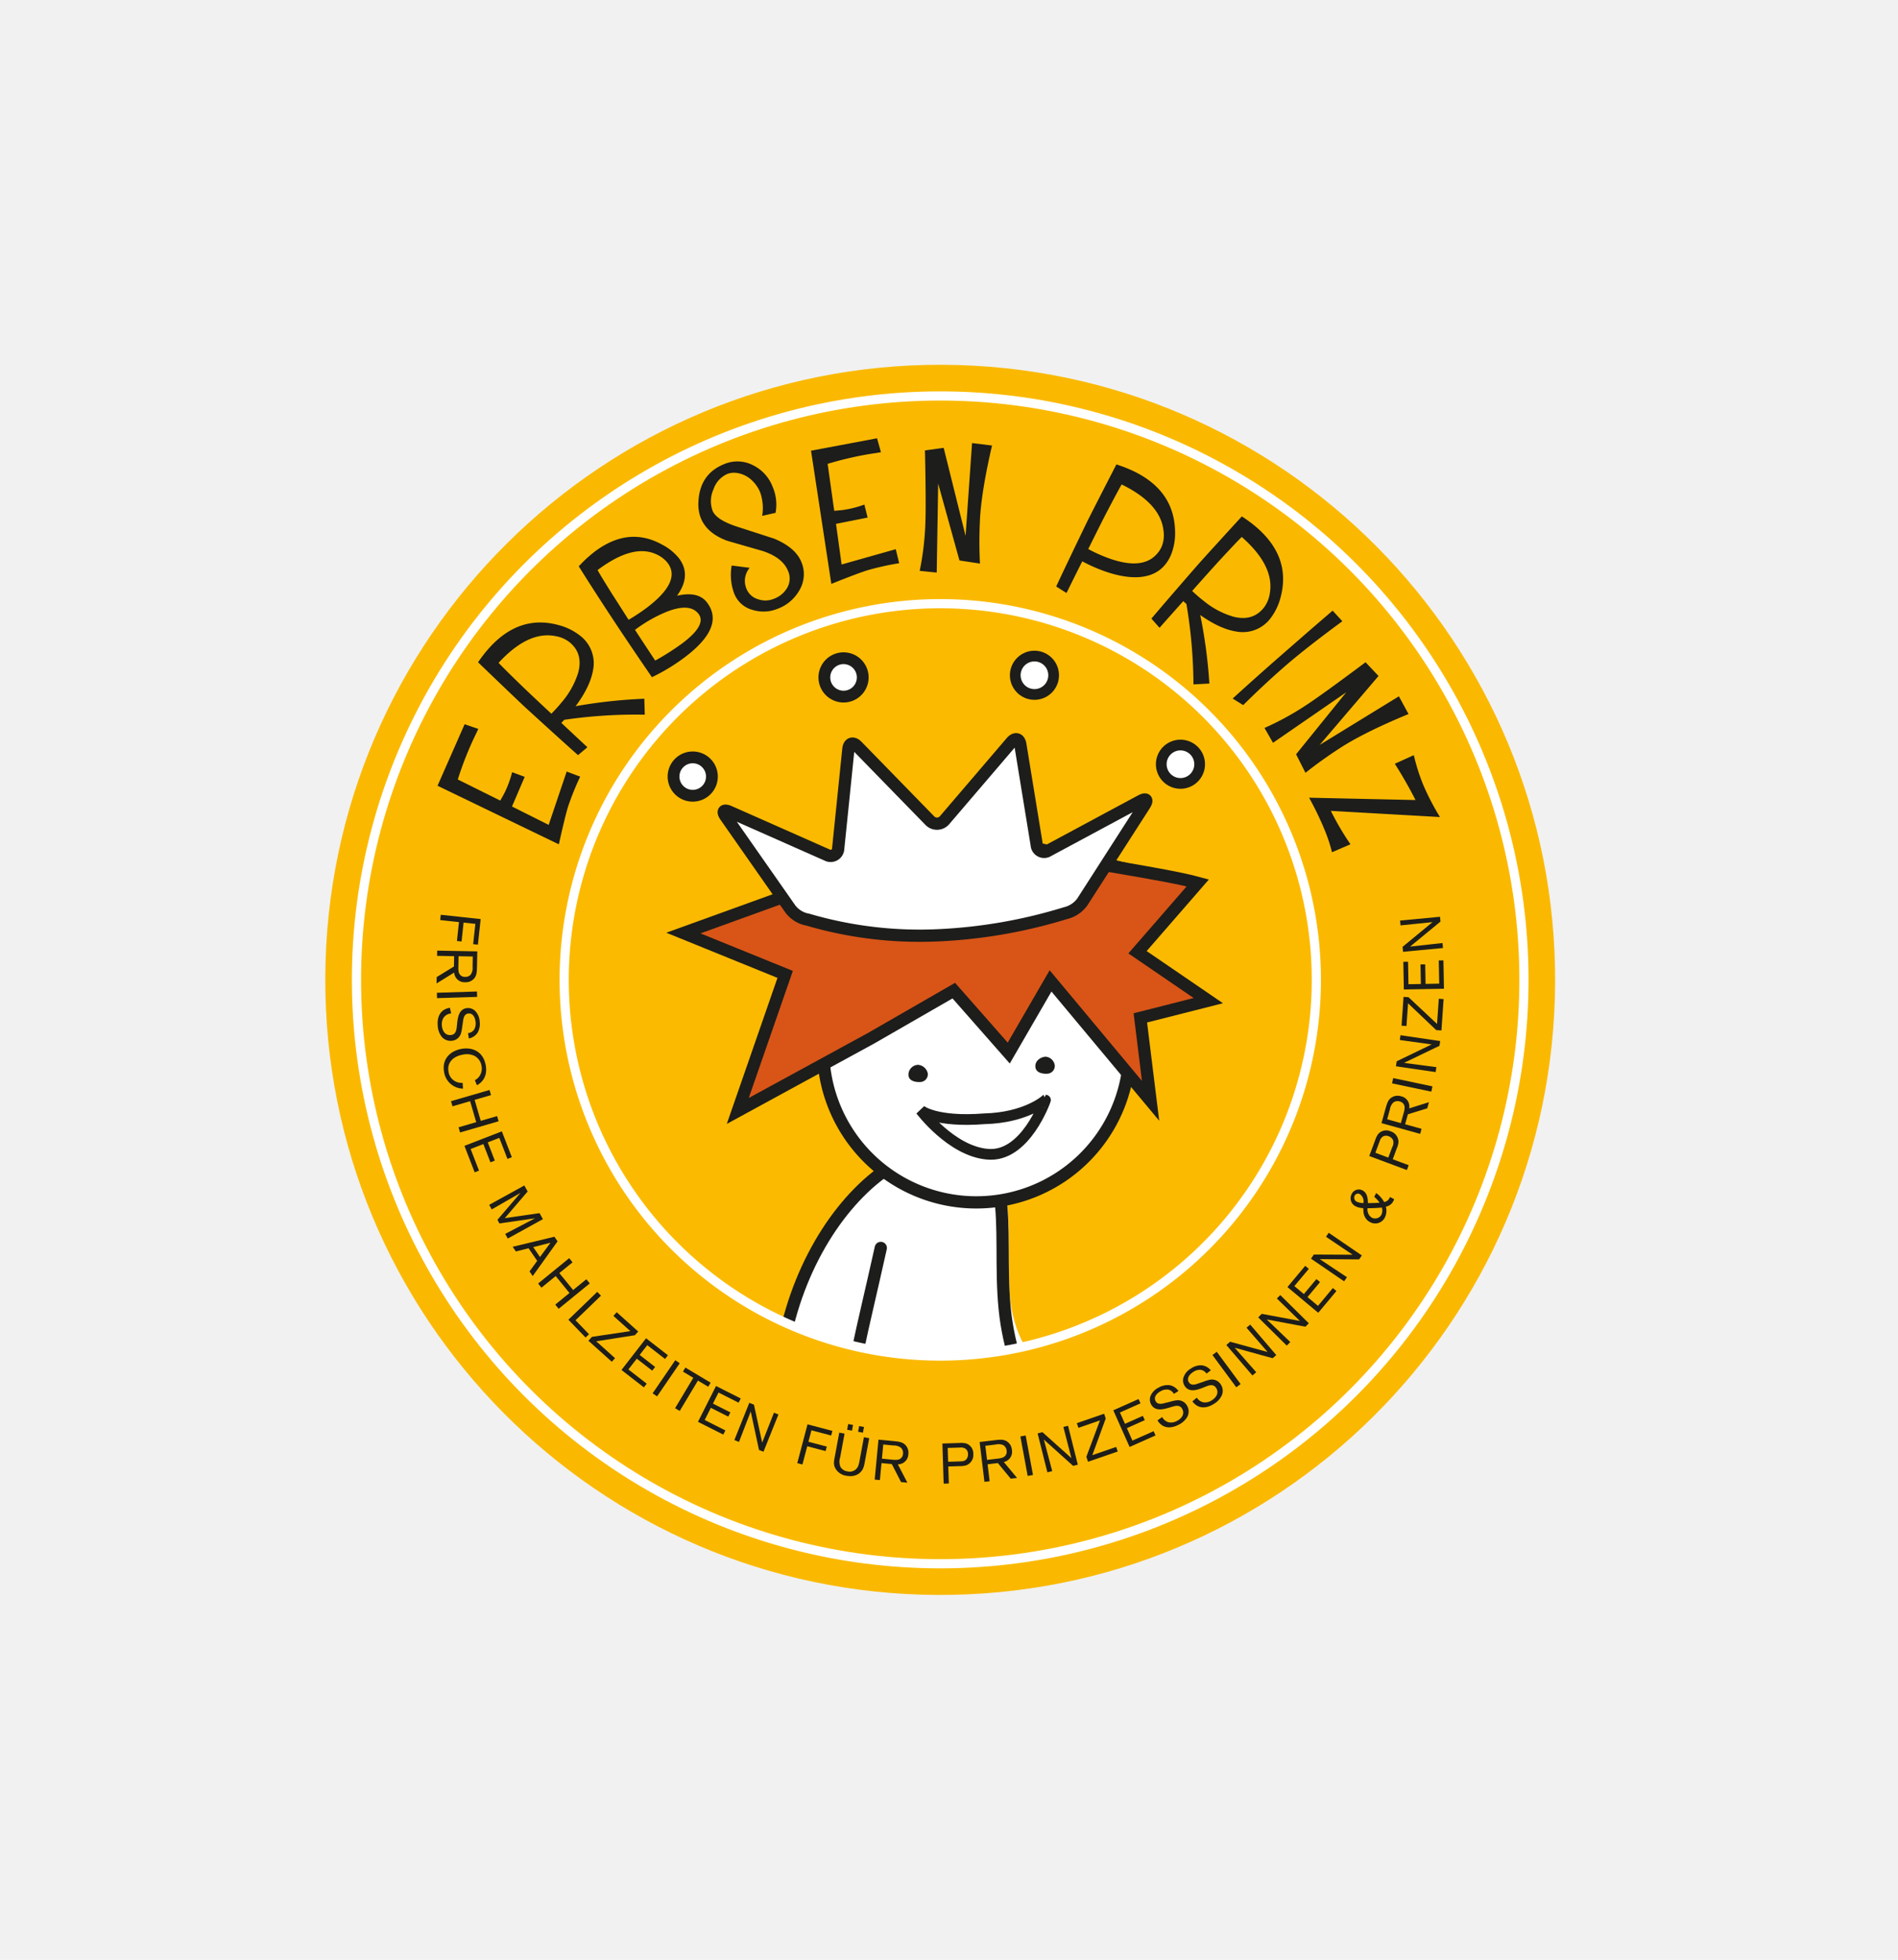 <svg xmlns="http://www.w3.org/2000/svg" xmlns:xlink="http://www.w3.org/1999/xlink" width="620" height="640" viewBox="0 0 620 640">
  <defs>
    <clipPath id="clip-path">
      <rect id="Rechteck_703" data-name="Rechteck 703" width="401.74" height="401.739" fill="none"/>
    </clipPath>
    <clipPath id="clip-path-2">
      <path id="Pfad_25611" data-name="Pfad 25611" d="M130.87,75.1a122.768,122.768,0,1,0,54.29-12.72A122.85,122.85,0,0,0,130.87,75.1" transform="translate(-62.375 -62.375)" fill="none"/>
    </clipPath>
  </defs>
  <g id="Gruppe_23867" data-name="Gruppe 23867" transform="translate(-947 -1493)">
    <g id="Gruppe_23798" data-name="Gruppe 23798">
      <rect id="Rechteck_700" data-name="Rechteck 700" width="620" height="640" transform="translate(947 1493)" fill="#f1f1f1"/>
      <g id="Gruppe_23323" data-name="Gruppe 23323" transform="translate(1053.26 1612.131)">
        <g id="Gruppe_23318" data-name="Gruppe 23318">
          <g id="Gruppe_23317" data-name="Gruppe 23317" clip-path="url(#clip-path)">
            <path id="Pfad_25580" data-name="Pfad 25580" d="M199.971,401.738c110.936.5,201.27-89.032,201.767-199.966S312.707.5,201.77,0,.5,89.033,0,199.972,89.035,401.241,199.971,401.738" transform="translate(0 0)" fill="#fab900"/>
            <circle id="Ellipse_4" data-name="Ellipse 4" cx="190.687" cy="190.687" r="190.687" transform="translate(9.705 10.663) rotate(-0.144)" fill="none" stroke="#fff" stroke-miterlimit="10" stroke-width="3"/>
            <path id="Pfad_25581" data-name="Pfad 25581" d="M343.961,147.113l10.453-1.069-9.787,8.077.155,1.624L357.83,154.5l-.155-1.624-10.593,1.158,9.927-8.166-.149-1.569-13.048,1.243Zm8.059,12.725-1.539.029.121,6.387-4.049.076-.14-7.351-1.538.029.171,9.039,13.1-.249-.175-9.262-1.52.029.144,7.575-4.458.084Zm-7.73,20.026,1.609.113.518-7.426,9.2,8.755,1.7.119.714-10.241-1.573-.11-.573,8.223-9.315-8.726-1.627-.113Zm-.57,4.675,10.407,1.449L342.7,191.506l-.236,1.614,12.969,1.9.236-1.614-10.566-1.4,11.585-5.568.229-1.56-12.969-1.9ZM341.195,198.7l12.824,2.708.364-1.723-12.824-2.708Zm-1.6,11.732.9-3.257a3.7,3.7,0,0,1,1.217-2.3,2.332,2.332,0,0,1,1.981-.26,2.01,2.01,0,0,1,1.6,2.141,6.479,6.479,0,0,1-.3,1.574l-.928,3.347Zm6.772-1.629,6.321-1.948.555-2-6.457,2.023a3.39,3.39,0,0,0-2.642-3.949,3.618,3.618,0,0,0-3.284.513c-1.024.776-1.312,1.814-1.816,3.564l-1.3,4.686,12.63,3.5.455-1.644-5.368-1.488Zm-10.629,12.57,1.415-3.794a2.633,2.633,0,0,1,1.113-1.547,2.1,2.1,0,0,1,1.807-.06,2.439,2.439,0,0,1,1.415,1.2,2.849,2.849,0,0,1-.241,2.348l-1.279,3.429Zm7-1.433a6.829,6.829,0,0,0,.543-2.038,3.624,3.624,0,0,0-2.566-3.532,3.482,3.482,0,0,0-4.054.883,6.769,6.769,0,0,0-.936,1.872l-1.979,5.305,12.28,4.581.59-1.581-5.2-1.941Zm-9.544,19.536a45.055,45.055,0,0,0,4.655-.219,3.214,3.214,0,0,1-.138,2.358,2.328,2.328,0,0,1-3.13.948,3.1,3.1,0,0,1-1.388-3.087m-1.344-1.683a5.333,5.333,0,0,1-2.1-.4,1.483,1.483,0,0,1-.774-2.016,1.221,1.221,0,0,1,1.719-.488,2.872,2.872,0,0,1,1.15,2.9m3.521-2.022a9.5,9.5,0,0,1,1.756,1.9c-1.273.114-2.545.144-3.815.131-.022-1.205-.083-3.265-1.763-4.138a2.584,2.584,0,0,0-3.555,1.205,2.9,2.9,0,0,0,1.348,4.006,5.893,5.893,0,0,0,2.424.57c.046.193.074,1.107.1,1.29a4.351,4.351,0,0,0,1.1,2.516,3.805,3.805,0,0,0,1.059.78,3.507,3.507,0,0,0,4.83-1.525,5.055,5.055,0,0,0,.316-3.541,3.374,3.374,0,0,0,2.442-1.8,3.046,3.046,0,0,0,.251-.644l-1.365-.71a3.816,3.816,0,0,1-.2.5,2.348,2.348,0,0,1-1.687,1.15,9.086,9.086,0,0,0-2.6-2.938ZM319.613,248.8l8.714,5.873-12.69-.064-.922,1.347,10.817,7.4.922-1.347-8.878-5.9,12.853.086.89-1.3L320.5,247.5Zm-1.946,14.8-1.18-.987-4.1,4.9-3.108-2.6L314,259.278l-1.18-.987-5.8,6.938,10.059,8.4,5.938-7.108-1.167-.975-4.856,5.814-3.422-2.858Zm-14.1,5.365,7.526,7.332-12.474-2.326-1.148,1.16,9.323,9.213,1.148-1.16-7.685-7.385,12.633,2.377,1.108-1.12-9.323-9.213Zm-9.912,9.539,6.888,7.935L288.3,283.084l-1.239,1.062,8.523,9.957,1.239-1.06-7.041-8,12.39,3.422,1.2-1.024-8.523-9.958Zm-11.137,8.91,7.787,10.543,1.417-1.047-7.786-10.543Zm-2.078,10.276c1.215-.48,2.451-.8,3.281.481.93,1.433.243,2.965-1.315,3.977a4.024,4.024,0,0,1-2.733.735,3.371,3.371,0,0,1-2.264-1.542l-1.439,1.223c2.6,3.465,6.116,1.405,7.112.758a6.417,6.417,0,0,0,2.486-2.72,3.7,3.7,0,0,0-.33-3.571,3.4,3.4,0,0,0-3.679-1.509,13.313,13.313,0,0,0-2.043.641l-1.417.478c-1.093.4-2.49.908-3.279-.306-.769-1.184.045-2.488,1.369-3.348a3.936,3.936,0,0,1,2.307-.745,2.691,2.691,0,0,1,2.072,1.245l1.415-1.053a4.406,4.406,0,0,0-3.093-1.666,5.863,5.863,0,0,0-3.485,1.114,5.26,5.26,0,0,0-2.337,2.845,3.28,3.28,0,0,0,.375,2.79c1.477,2.274,4.155,1.288,5.956.583Zm-11.01,6.6c1.253-.376,2.509-.585,3.229.756.806,1.507-.009,2.976-1.646,3.852a4.023,4.023,0,0,1-2.787.5,3.375,3.375,0,0,1-2.126-1.727l-1.537,1.1c2.3,3.674,5.974,1.918,7.022,1.357a6.41,6.41,0,0,0,2.706-2.5,3.7,3.7,0,0,0-.026-3.586,3.4,3.4,0,0,0-3.539-1.814,13.325,13.325,0,0,0-2.089.466l-1.453.356c-1.122.305-2.556.694-3.24-.583-.666-1.244.255-2.475,1.647-3.22a3.933,3.933,0,0,1,2.361-.549,2.689,2.689,0,0,1,1.959,1.417l1.5-.93a4.407,4.407,0,0,0-2.942-1.921,5.872,5.872,0,0,0-3.566.816,5.261,5.261,0,0,0-2.569,2.637,3.281,3.281,0,0,0,.139,2.811c1.279,2.391,4.031,1.634,5.886,1.083Zm-9.022,4.406-.626-1.405-5.836,2.6-1.646-3.7,6.718-2.988-.626-1.405-8.26,3.674,5.327,11.976,8.464-3.765-.618-1.389-6.922,3.078-1.812-4.074Zm-22.188.982.526,1.525,7.037-2.431-4.456,11.894.556,1.613,9.7-3.351-.514-1.489-7.791,2.69,4.384-11.986-.533-1.543Zm-4.4,1.232,2.627,10.174-9.455-8.464-1.582.4L228.6,325.73l1.583-.4-2.735-10.3,9.563,8.589,1.529-.383-3.187-12.714Zm-14.042,3.113,2.386,12.888,1.733-.32L221.512,313.7Zm-11.443,3.04,3.356-.405a3.7,3.7,0,0,1,2.593.248,2.334,2.334,0,0,1,.994,1.733,2.011,2.011,0,0,1-1.369,2.3,6.451,6.451,0,0,1-1.569.32l-3.449.416Zm4.085,5.64,4.209,5.1,2.062-.249-4.329-5.2a3.389,3.389,0,0,0,2.645-3.946,3.614,3.614,0,0,0-1.724-2.841c-1.107-.65-2.177-.521-3.986-.321l-4.829.583,1.572,13.013,1.693-.205-.668-5.53Zm-16.385-4.93,4.047-.129a2.633,2.633,0,0,1,1.854.443,2.1,2.1,0,0,1,.739,1.651,2.437,2.437,0,0,1-.575,1.764c-.575.614-1.263.635-2.266.666l-3.657.116Zm3.979,5.929a6.822,6.822,0,0,0,2.092-.27,3.623,3.623,0,0,0,2.3-3.712,3.481,3.481,0,0,0-2.354-3.417,6.754,6.754,0,0,0-2.087-.158l-5.659.18.415,13.1,1.687-.054-.176-5.549Zm-25.025-7.055,3.366.32a3.7,3.7,0,0,1,2.48.8,2.337,2.337,0,0,1,.6,1.906,2.012,2.012,0,0,1-1.828,1.953,6.5,6.5,0,0,1-1.6-.021l-3.459-.33Zm2.788,6.383,3.022,5.883,2.068.2-3.12-6a3.389,3.389,0,0,0,3.426-3.291,3.615,3.615,0,0,0-1.079-3.143c-.943-.871-2.016-.974-3.825-1.164l-4.843-.461-1.242,13.048,1.7.163.529-5.545Zm-10.669-12.405-.344,1.861,1.585.294.345-1.861Zm-3.579-.663-.344,1.861,1.585.294.345-1.861Zm5.135,4.294-1.428,7.711a8.3,8.3,0,0,1-.519,1.883,3,3,0,0,1-3.481,1.562,3.039,3.039,0,0,1-2.223-1.448,4.376,4.376,0,0,1-.1-3.131l1.434-7.747-1.733-.32-1.478,7.984c-.266,1.44-.464,2.4.191,3.656a4.9,4.9,0,0,0,3.645,2.447c3.012.558,4.778-.925,5.429-2.408a7.926,7.926,0,0,0,.475-1.647l1.522-8.221Zm-12.511,4.536.388-1.469-6-1.583.987-3.736,6.446,1.7.4-1.505-8.13-2.147L146.9,322.727l1.686.444,1.573-5.961Zm-16.873-12.538-3.845,9.779-2.688-12.4-1.514-.608-4.883,12.164,1.514.608,3.832-9.944,2.7,12.568,1.463.586,4.883-12.164Zm-14.922,1.282.693-1.374-5.7-2.877,1.824-3.616,6.565,3.312.694-1.374-8.071-4.072-5.9,11.7,8.27,4.172.685-1.358-6.765-3.412,2.009-3.98Zm-6.549-9.759.791-1.32-8.248-4.944-.791,1.32,3.376,2.024-5.947,9.922,1.51.905,5.948-9.922Zm-10.761-8.664-7.4,10.817,1.454.994,7.4-10.816Zm-7.531,3.415.944-1.215L95.415,287.4l2.485-3.2,5.808,4.509.944-1.215-7.142-5.544L89.473,292.3l7.317,5.679.932-1.2-5.984-4.645,2.735-3.522Zm-11.6-19.083-1.078,1.2,5.539,4.974-12.563,1.873-1.139,1.269,7.637,6.86,1.053-1.173-6.132-5.507,12.609-1.982,1.09-1.214Zm-5.143-5.4-1.21-1.254-9.432,9.1,5.619,5.824,1.12-1.082-4.409-4.57Zm-14.931,2.911,1.113,1.365,10.159-8.283L78,262.671l-4.318,3.521-4.506-5.529,4.318-3.52-1.1-1.35-10.158,8.281,1.1,1.352,4.648-3.79,4.508,5.528Zm-7.2-18.776,5.639-1.429-3.427,4.661Zm-1.205,7.934,1.038,1.517,8.122-11.34-1.028-1.5-13.637,3.281,1.048,1.533,4.139-1.055,2.82,4.121Zm3.281-19.028-11.366,1.645,7.47-8.715-1.083-1.966-11.479,6.327.823,1.493,9.392-5.387-7.52,8.784.654,1.187,11.625-1.681-9.744,5.094.835,1.515,11.48-6.327Zm-16.055-16.6,1.434-.555-2.306-5.957,3.776-1.463,2.656,6.857,1.434-.555-3.263-8.431-12.222,4.734,3.345,8.638,1.418-.549-2.736-7.065,4.158-1.61ZM36.263,213.05l.491,1.692,12.586-3.659-.493-1.692L43.5,210.947l-1.991-6.85,5.349-1.554-.486-1.674-12.586,3.659.486,1.674,5.759-1.674,1.992,6.848Zm1.313-14.538a4.2,4.2,0,0,1-4.589-3.57c-.551-2.976,1.394-5.017,4.59-5.608a5.92,5.92,0,0,1,3.889.394,4.521,4.521,0,0,1,2.281,3.242,4.331,4.331,0,0,1-.872,3.655,3.778,3.778,0,0,1-1.3,1.033l.686,1.668c.8-.47,3.682-2.136,2.857-6.591-.822-4.436-4.33-5.957-7.982-5.28-3.579.663-6.394,3.3-5.607,7.55a6.389,6.389,0,0,0,6.177,5.428Zm-1.9-18.273c-.138,1.3-.43,2.541-1.946,2.685-1.7.163-2.741-1.157-2.917-3.006a4.018,4.018,0,0,1,.614-2.763,3.37,3.37,0,0,1,2.414-1.294l-.419-1.842c-4.278.705-4.076,4.77-3.964,5.954a6.416,6.416,0,0,0,1.26,3.461,3.709,3.709,0,0,0,3.319,1.362,3.4,3.4,0,0,0,3.04-2.563,13.378,13.378,0,0,0,.379-2.107l.231-1.478c.153-1.153.348-2.626,1.789-2.763,1.405-.134,2.184,1.192,2.334,2.763a3.939,3.939,0,0,1-.408,2.389,2.689,2.689,0,0,1-2.062,1.26l.278,1.743a4.409,4.409,0,0,0,2.908-1.972,5.881,5.881,0,0,0,.625-3.6,5.259,5.259,0,0,0-1.44-3.389,3.283,3.283,0,0,0-2.646-.959c-2.7.258-3.065,3.087-3.273,5.01ZM42.27,168.7l-13.1.415.055,1.761,13.1-.415ZM40.9,157.273l-.064,3.381a3.7,3.7,0,0,1-.605,2.533,2.333,2.333,0,0,1-1.854.745,2.013,2.013,0,0,1-2.086-1.674,6.519,6.519,0,0,1-.1-1.6l.066-3.472Zm-6.153,3.265L29.107,164l-.04,2.077,5.751-3.566a3.391,3.391,0,0,0,3.542,3.167,3.618,3.618,0,0,0,3.052-1.314c.8-1.007.818-2.083.872-3.9l.093-4.863-13.105-.249-.033,1.706,5.57.106Zm.978-8.331,1.512.163L37.9,146.2l3.842.415-.715,6.627,1.548.168.9-8.36-13.031-1.407-.188,1.733,6.129.661Z" transform="translate(7.278 35.966)" fill="#1d1d1b"/>
            <path id="Pfad_25582" data-name="Pfad 25582" d="M239.647,295.41A122.85,122.85,0,1,0,75.108,239.634,122.85,122.85,0,0,0,239.647,295.41" transform="translate(15.621 15.618)" fill="#fbba00"/>
          </g>
        </g>
        <g id="Gruppe_23320" data-name="Gruppe 23320" transform="translate(77.993 77.993)">
          <g id="Gruppe_23319" data-name="Gruppe 23319" clip-path="url(#clip-path-2)">
            <path id="Pfad_25583" data-name="Pfad 25583" d="M173.968,481.308A104.314,104.314,0,1,0,69.652,376.993,104.313,104.313,0,0,0,173.968,481.308" transform="translate(-60.553 -9.719)" fill="#97bb1f"/>
            <circle id="Ellipse_5" data-name="Ellipse 5" cx="104.346" cy="104.346" r="104.346" transform="translate(-21.033 423.538) rotate(-67.412)" fill="none" stroke="#1d1d1b" stroke-linecap="round" stroke-width="7.325"/>
            <path id="Pfad_25584" data-name="Pfad 25584" d="M218.589,296.153s40.179-3.495,51.885,19.193c9.518,18.449-15.792,45.006-15.792,45.006l34.255,20.814" transform="translate(-23.262 -3.89)" fill="none" stroke="#1d1d1b" stroke-linecap="round" stroke-width="6.683"/>
            <path id="Pfad_25585" data-name="Pfad 25585" d="M180.88,320.189s29,16.426,30.015,41.938c.83,20.741-28.4,45.491-28.4,45.491l32.215,8.688" transform="translate(-32.704 2.177)" fill="none" stroke="#1d1d1b" stroke-linecap="round" stroke-width="6.683"/>
            <path id="Pfad_25586" data-name="Pfad 25586" d="M270.52,307.1s-28.944-9.337-38.283-13.071c-21.448-8.578-36.777-19.82-38.283-42.02-1.523-22.433,4.669-47.617-19.61-47.617-31.833,0-69.85,56.113-51.174,116.806,9.033,29.355,37.35,50.6,37.35,50.6s44.579-9.64,74.1-28.916,35.9-35.785,35.9-35.785" transform="translate(-48.391 -26.816)" fill="#fff"/>
            <path id="Pfad_25587" data-name="Pfad 25587" d="M270.52,307.1s-27.806,7.24-37.144,3.5c-21.545-1.145-36.332-23.436-40.406-48.557-4.254-26.228,5.653-57.655-18.626-57.655-31.833,0-69.85,56.113-51.174,116.806,9.033,29.355,37.35,50.6,37.35,50.6s44.579-9.64,74.1-28.916,35.9-35.785,35.9-35.785" transform="translate(-48.391 -26.816)" fill="#fff"/>
            <path id="Pfad_25588" data-name="Pfad 25588" d="M270.52,307.1s-27.806,7.24-37.144,3.5c-21.545-1.145-36.332-23.436-40.406-48.557-4.254-26.228,5.653-57.655-18.626-57.655-31.833,0-69.85,56.113-51.174,116.806,9.033,29.355,37.35,50.6,37.35,50.6s44.579-9.64,74.1-28.916S270.52,307.1,270.52,307.1Z" transform="translate(-48.391 -26.816)" fill="none" stroke="#1d1d1b" stroke-linecap="round" stroke-width="4"/>
            <path id="Pfad_25589" data-name="Pfad 25589" d="M113.425,377.633l15.332-19.955L101.82,360.4m54.143-129.74c-6.643,29.9-9.053,36.621-13.48,69.536-4.82,35.841-12.109,56.939-12.109,56.939l5.951,20.466" transform="translate(-52.499 -20.239)" fill="#fff"/>
            <path id="Pfad_25590" data-name="Pfad 25590" d="M113.425,377.633l15.332-19.955L101.82,360.4m54.143-129.74c-6.643,29.9-9.053,36.621-13.48,69.536-4.82,35.841-12.109,56.939-12.109,56.939l5.951,20.466" transform="translate(-52.499 -20.239)" fill="none" stroke="#1d1d1b" stroke-linecap="round" stroke-width="4"/>
            <path id="Pfad_25591" data-name="Pfad 25591" d="M183.589,238.679a50.036,50.036,0,1,1,46.423-53.405,50.034,50.034,0,0,1-46.423,53.405" transform="translate(-45.428 -43.258)" fill="#fff"/>
            <path id="Pfad_25592" data-name="Pfad 25592" d="M183.589,238.679a50.036,50.036,0,1,1,46.423-53.405,50.034,50.034,0,0,1-46.423,53.405" transform="translate(-45.428 -43.258)" fill="#fff"/>
            <path id="Pfad_25593" data-name="Pfad 25593" d="M183.589,238.679a50.036,50.036,0,1,1,46.423-53.405A50.034,50.034,0,0,1,183.589,238.679Z" transform="translate(-45.428 -43.258)" fill="none" stroke="#1d1d1b" stroke-linecap="round" stroke-width="4"/>
            <path id="Pfad_25594" data-name="Pfad 25594" d="M189.488,186.265a2.539,2.539,0,0,0,2.354-2.711,3.278,3.278,0,0,0-3.031-2.845c-1.4.1-3.445,1.19-3.3,3.287s2.577,2.366,3.975,2.268" transform="translate(-31.546 -32.747)" fill="#1d1d1b"/>
            <path id="Pfad_25595" data-name="Pfad 25595" d="M156.324,188.444a2.539,2.539,0,0,0,2.356-2.708,3.522,3.522,0,0,0-3.211-2.9,3.255,3.255,0,0,0-3.12,3.342c.146,2.1,2.577,2.364,3.975,2.266" transform="translate(-39.85 -32.215)" fill="#1d1d1b"/>
            <path id="Pfad_25596" data-name="Pfad 25596" d="M177.238,209.71c-11.717-1.048-21.687-14.339-21.687-14.339s4.825,4.034,20.815,2.778c13.522-.341,19.946-6.1,19.946-6.1s-6.608,18.971-19.075,17.662" transform="translate(-39.046 -29.907)" fill="#fff"/>
            <path id="Pfad_25597" data-name="Pfad 25597" d="M177.238,209.71c-11.717-1.048-21.687-14.339-21.687-14.339s4.825,4.034,20.815,2.778c13.522-.341,19.946-6.1,19.946-6.1S189.7,211.019,177.238,209.71Z" transform="translate(-39.046 -29.907)" fill="none" stroke="#1d1d1b" stroke-linecap="round" stroke-width="3.5"/>
            <path id="Pfad_25598" data-name="Pfad 25598" d="M215.976,173.79q15.1,18.094,30.192,36.189-1.527-12.358-3.056-24.719l-.291-2.374,2.318-.586q9.942-2.525,19.885-5.044l-20.609-14.083-2.518-1.721,2-2.3q8.849-10.177,17.7-20.355c-10.434-2.845-38.929-10.373-65.831-15.336-52.412-9.667-68.118,17.729-68.761,18.9l-.494.9-.968.359Q109.545,149.4,93.551,155.18q15.427,6.268,30.856,12.531l2.387.97-.845,2.435Q118.63,192.2,111.309,213.28l43.551-23.741,25.1-14.446,1.923-1.107,1.468,1.664q8.239,9.368,16.48,18.731l11.711-20.214,1.947-3.357Z" transform="translate(-54.57 -47.597)" fill="#d85517"/>
            <path id="Pfad_25599" data-name="Pfad 25599" d="M215.976,173.79q15.1,18.094,30.192,36.189-1.527-12.358-3.056-24.719l-.291-2.374,2.318-.586q9.942-2.525,19.885-5.044l-20.609-14.083-2.518-1.721,2-2.3q8.849-10.177,17.7-20.355c-10.434-2.845-38.929-10.373-65.831-15.336-52.412-9.667-68.118,17.729-68.761,18.9l-.494.9-.968.359Q109.545,149.4,93.551,155.18q15.427,6.268,30.856,12.531l2.387.97-.845,2.435Q118.63,192.2,111.309,213.28l43.551-23.741,25.1-14.446,1.923-1.107,1.468,1.664q8.239,9.368,16.48,18.731l11.711-20.214,1.947-3.357Z" transform="translate(-54.57 -47.597)" fill="none" stroke="#1d1d1b" stroke-miterlimit="10" stroke-width="1"/>
            <path id="Pfad_25600" data-name="Pfad 25600" d="M215.976,173.15q15.1,18.094,30.192,36.189-1.527-12.358-3.056-24.719l-.291-2.374,2.318-.586q9.942-2.525,19.885-5.044l-20.609-14.083-2.518-1.721,2-2.3q8.849-10.177,17.7-20.355c-10.434-2.845-38.8-6.946-65.706-11.909-52.411-9.667-68.243,14.3-68.886,15.473l-.494.9-.968.359q-15.993,5.784-31.987,11.565,15.427,6.268,30.856,12.531l2.387.97-.845,2.435q-7.319,21.085-14.639,42.164L154.86,188.9l25.1-14.446,1.923-1.107,1.468,1.664q8.239,9.368,16.48,18.731l11.711-20.214,1.947-3.357Z" transform="translate(-54.57 -46.957)" fill="none" stroke="#1d1d1b" stroke-linecap="round" stroke-width="4"/>
            <path id="Pfad_25601" data-name="Pfad 25601" d="M97.412,115.068a6.267,6.267,0,1,0-6.431-6.1,6.274,6.274,0,0,0,6.431,6.1" transform="translate(-55.213 -52.319)" fill="#fff"/>
            <path id="Pfad_25602" data-name="Pfad 25602" d="M97.412,115.068a6.267,6.267,0,1,0-6.431-6.1A6.274,6.274,0,0,0,97.412,115.068Z" transform="translate(-55.213 -52.319)" fill="none" stroke="#1d1d1b" stroke-linecap="round" stroke-width="3.85"/>
            <path id="Pfad_25603" data-name="Pfad 25603" d="M224.829,111.847a6.267,6.267,0,1,0-6.429-6.1,6.276,6.276,0,0,0,6.429,6.1" transform="translate(-23.31 -53.126)" fill="#fff"/>
            <path id="Pfad_25604" data-name="Pfad 25604" d="M224.829,111.847a6.267,6.267,0,1,0-6.429-6.1A6.276,6.276,0,0,0,224.829,111.847Z" transform="translate(-23.31 -53.126)" fill="none" stroke="#1d1d1b" stroke-linecap="round" stroke-width="3.5"/>
            <path id="Pfad_25605" data-name="Pfad 25605" d="M186.685,88.611a6.267,6.267,0,1,0-6.429-6.1,6.276,6.276,0,0,0,6.429,6.1" transform="translate(-32.861 -58.943)" fill="#fff"/>
            <path id="Pfad_25606" data-name="Pfad 25606" d="M186.685,88.611a6.267,6.267,0,1,0-6.429-6.1A6.276,6.276,0,0,0,186.685,88.611Z" transform="translate(-32.861 -58.943)" fill="none" stroke="#1d1d1b" stroke-linecap="round" stroke-width="3.5"/>
            <path id="Pfad_25607" data-name="Pfad 25607" d="M136.811,89.17a6.267,6.267,0,1,0-6.428-6.1,6.272,6.272,0,0,0,6.428,6.1" transform="translate(-45.348 -58.803)" fill="#fff"/>
            <path id="Pfad_25608" data-name="Pfad 25608" d="M136.811,89.17a6.267,6.267,0,1,0-6.428-6.1A6.272,6.272,0,0,0,136.811,89.17Z" transform="translate(-45.348 -58.803)" fill="none" stroke="#1d1d1b" stroke-linecap="round" stroke-width="3.85"/>
            <path id="Pfad_25609" data-name="Pfad 25609" d="M131.6,156.728a9.215,9.215,0,0,1-5.679-3.4L104.694,122.98c-1.148-1.64-.6-2.313,1.237-1.5L137.8,135.587a2.476,2.476,0,0,0,3.685-2.141l3.315-32.372c.2-1.993,1.5-2.445,2.9-1.01l23.68,24.284a3.253,3.253,0,0,0,4.889-.16l21.774-25.454c1.3-1.52,2.62-1.153,2.942.823l5.347,32.755a2.425,2.425,0,0,0,3.777,1.863l30.232-16.249c1.764-.948,2.316-.349,1.234,1.335l-20.342,31.663A9.465,9.465,0,0,1,215.7,154.6a166.587,166.587,0,0,1-41.038,7.2,129.848,129.848,0,0,1-43.067-5.073" transform="translate(-51.929 -53.506)" fill="#fff"/>
            <path id="Pfad_25610" data-name="Pfad 25610" d="M131.6,156.728a9.215,9.215,0,0,1-5.679-3.4L104.694,122.98c-1.148-1.64-.6-2.313,1.237-1.5L137.8,135.587a2.476,2.476,0,0,0,3.685-2.141l3.315-32.372c.2-1.993,1.5-2.445,2.9-1.01l23.68,24.284a3.253,3.253,0,0,0,4.889-.16l21.774-25.454c1.3-1.52,2.62-1.153,2.942.823l5.347,32.755a2.425,2.425,0,0,0,3.777,1.863l30.232-16.249c1.764-.948,2.316-.349,1.234,1.335l-20.342,31.663A9.465,9.465,0,0,1,215.7,154.6a166.587,166.587,0,0,1-41.038,7.2A129.848,129.848,0,0,1,131.6,156.728Z" transform="translate(-51.929 -53.506)" fill="none" stroke="#1d1d1b" stroke-linecap="round" stroke-width="4"/>
          </g>
        </g>
        <g id="Gruppe_23322" data-name="Gruppe 23322">
          <g id="Gruppe_23321" data-name="Gruppe 23321" clip-path="url(#clip-path)">
            <path id="Pfad_25612" data-name="Pfad 25612" d="M239.647,295.41A122.85,122.85,0,1,0,75.108,239.634,122.85,122.85,0,0,0,239.647,295.41Z" transform="translate(15.621 15.618)" fill="none" stroke="#fff" stroke-miterlimit="10" stroke-width="3"/>
            <path id="Pfad_25613" data-name="Pfad 25613" d="M351.306,132.368a63.979,63.979,0,0,1-3.07-9.683l-6.208,2.8q3.924,6.221,6.761,11.857l-34.763-.766a102.585,102.585,0,0,1,5.182,10.78,53.661,53.661,0,0,1,2.308,7.028l6.027-2.6a90.164,90.164,0,0,1-6.417-10.911l35.656,2.021a80.24,80.24,0,0,1-5.475-10.529m-7.947-28.9-25.887,15.882,19.237-22.522-4.243-4.489q-14.523,10.869-19.855,14.311a92.393,92.393,0,0,1-13.147,7.147l2.772,4.856,23.924-16.5L309.776,122.4l3.068,6.046q5.327-4.239,11.453-8.195,7.791-5.032,22.209-11ZM321.715,75.482q-6.527,5.61-9.309,8.036l-6.187,5.394q-9.11,7.941-17.159,15.283l3.444,2.139q6.889-6.818,13.445-12.531,6.876-6,18.946-14.86Zm-32.37,1.993a27.393,27.393,0,0,1-9.889-5.282,45.9,45.9,0,0,1-3.626-3.141q7.33-8.251,9.637-10.71,5.392-5.816,6.562-6.917,10.6,9.325,9.2,18.173a10.182,10.182,0,0,1-1.924,4.845q-3.607,4.62-9.954,3.031m15.517-6.933q3.269-13.512-9.5-23.483-1.418-1.107-3.311-2.352-11.268,12.3-14.457,15.89-10.113,11.615-15.085,17.49l2.652,3q6.358-7.152,7.755-8.694l1.027.917a160.8,160.8,0,0,1,2.3,26.262l5.205-.273a166.259,166.259,0,0,0-2.973-22.373q6.407,4.537,11.75,5.379A11.338,11.338,0,0,0,301.56,77.8a19.049,19.049,0,0,0,3.3-7.255M264.069,57.222q-5.2,5.533-17.72.286a47.966,47.966,0,0,1-4.465-2.134q4.914-9.918,6.457-12.811,3.6-6.861,4.463-8.288,12.686,6.206,13.665,15.086a10.007,10.007,0,0,1-.571,5.153,8.953,8.953,0,0,1-1.828,2.708m6.169-7.937q-.429-13.907-15.4-20.179-1.6-.671-3.757-1.375-7.611,14.776-9.743,19.077-6.69,13.84-9.929,20.786l3.371,2.139q4.153-8.416,5.159-10.344,2.328,1.24,4.55,2.171,7.853,3.288,13.7,2.992,7.849-.418,10.773-7.4a19.04,19.04,0,0,0,1.278-7.869M203.927,20.764l-2.118,30.3-7.15-28.744-6.118.844q.405,18.135.109,24.475a92.649,92.649,0,0,1-1.824,14.852l5.563.565.473-29.059,6.953,25.1,6.7,1.017q-.354-6.8-.014-14.084.433-9.265,3.954-24.467Zm-24.92,34.653-17.688,5-1.833-13.273,10.334-2.052-1.068-4.249a34.093,34.093,0,0,1-6.5,1.7q-1.206.188-3.344.339l-2.156-15.328a107.647,107.647,0,0,1,14.216-3.3l3.2-.5-1.27-4.558-21.572,4.06,6.632,43.5q8.309-3.34,11.692-4.426A87.539,87.539,0,0,1,180.126,60ZM132.4,28.01a11.079,11.079,0,0,0-9.36-.41q-8.052,3.207-8.494,12.319a12.537,12.537,0,0,0,.758,5.283q1.988,4.989,8.586,7.451,5.867,1.7,11.725,3.376,6.486,2.179,8.213,6.517a6.028,6.028,0,0,1-.3,5.507,8.326,8.326,0,0,1-4.358,3.575,7.239,7.239,0,0,1-5.173.124,5.8,5.8,0,0,1-3.764-3.427,6.594,6.594,0,0,1,1.058-6.827l-5.881-.744a17.388,17.388,0,0,0,.825,9.163,8.87,8.87,0,0,0,6,5.329,12.173,12.173,0,0,0,8.223-.385,13.537,13.537,0,0,0,7.1-6.082,10.2,10.2,0,0,0,.624-9.15q-1.876-4.706-8.858-7.639Q133.184,50,127,48q-6.662-2.206-7.836-5.155a9.208,9.208,0,0,1,.288-6.947,8.385,8.385,0,0,1,4.608-5.088,6.207,6.207,0,0,1,3.321-.239,8.768,8.768,0,0,1,4.508,2.244,11.153,11.153,0,0,1,2.878,4.174,15.558,15.558,0,0,1,.608,7.544l4.37-.985a14.671,14.671,0,0,0-.963-8.519A12.948,12.948,0,0,0,132.4,28.01M109.271,86.167a83.9,83.9,0,0,1-8.845,5.628q-6.249-9.466-6.6-10.039a46.99,46.99,0,0,1,10.3-5.883q7.669-3.023,10.478.706,2.68,3.56-5.328,9.588M97.525,74.651a65.46,65.46,0,0,1-5.791,3.826q-3.586-5.627-5.374-8.406-3.948-6.309-4.756-7.84,11.6-8.693,19.2-5.138a9.559,9.559,0,0,1,3.7,2.831q4.554,6.047-6.978,14.727m5.247-20.68Q91.8,47.829,80.665,56.216a40.621,40.621,0,0,0-5.209,4.8q10.229,16.325,23.9,36.207a63.6,63.6,0,0,0,10.7-6.489q13.262-9.984,7.315-17.883-2.881-3.826-9.818-2.233,4.822-6.686.655-12.22a17.229,17.229,0,0,0-5.434-4.426M75.247,95.832a27.384,27.384,0,0,1-5.517,9.76,46.343,46.343,0,0,1-3.226,3.55q-8.074-7.527-10.477-9.891-5.685-5.529-6.758-6.725,9.577-10.379,18.388-8.759a10.172,10.172,0,0,1,4.8,2.041q4.531,3.714,2.792,10.023M68.686,80.153q-13.429-3.592-23.7,8.938-1.14,1.394-2.431,3.255Q54.58,103.9,58.092,107.178q11.372,10.389,17.124,15.5l3.062-2.58q-7-6.527-8.508-7.961l.942-1a160.689,160.689,0,0,1,26.309-1.672l-.148-5.21a166.067,166.067,0,0,0-22.438,2.437q4.689-6.3,5.658-11.617a11.339,11.339,0,0,0-4.233-11.442,19.049,19.049,0,0,0-7.175-3.475m2.825,47.877-5.882,17.413L53.646,139.45l4.151-9.684-4.109-1.522a34,34,0,0,1-2.274,6.319q-.525,1.1-1.61,2.95l-13.862-6.89a107.661,107.661,0,0,1,5.314-13.593q.356-.743,1.394-2.918l-4.478-1.529L29.324,132.67,68.952,151.8q1.943-8.744,2.96-12.147a87.472,87.472,0,0,1,4.01-9.954Z" transform="translate(7.342 4.804)" fill="#1d1d1b"/>
          </g>
        </g>
      </g>
    </g>
  </g>
</svg>
